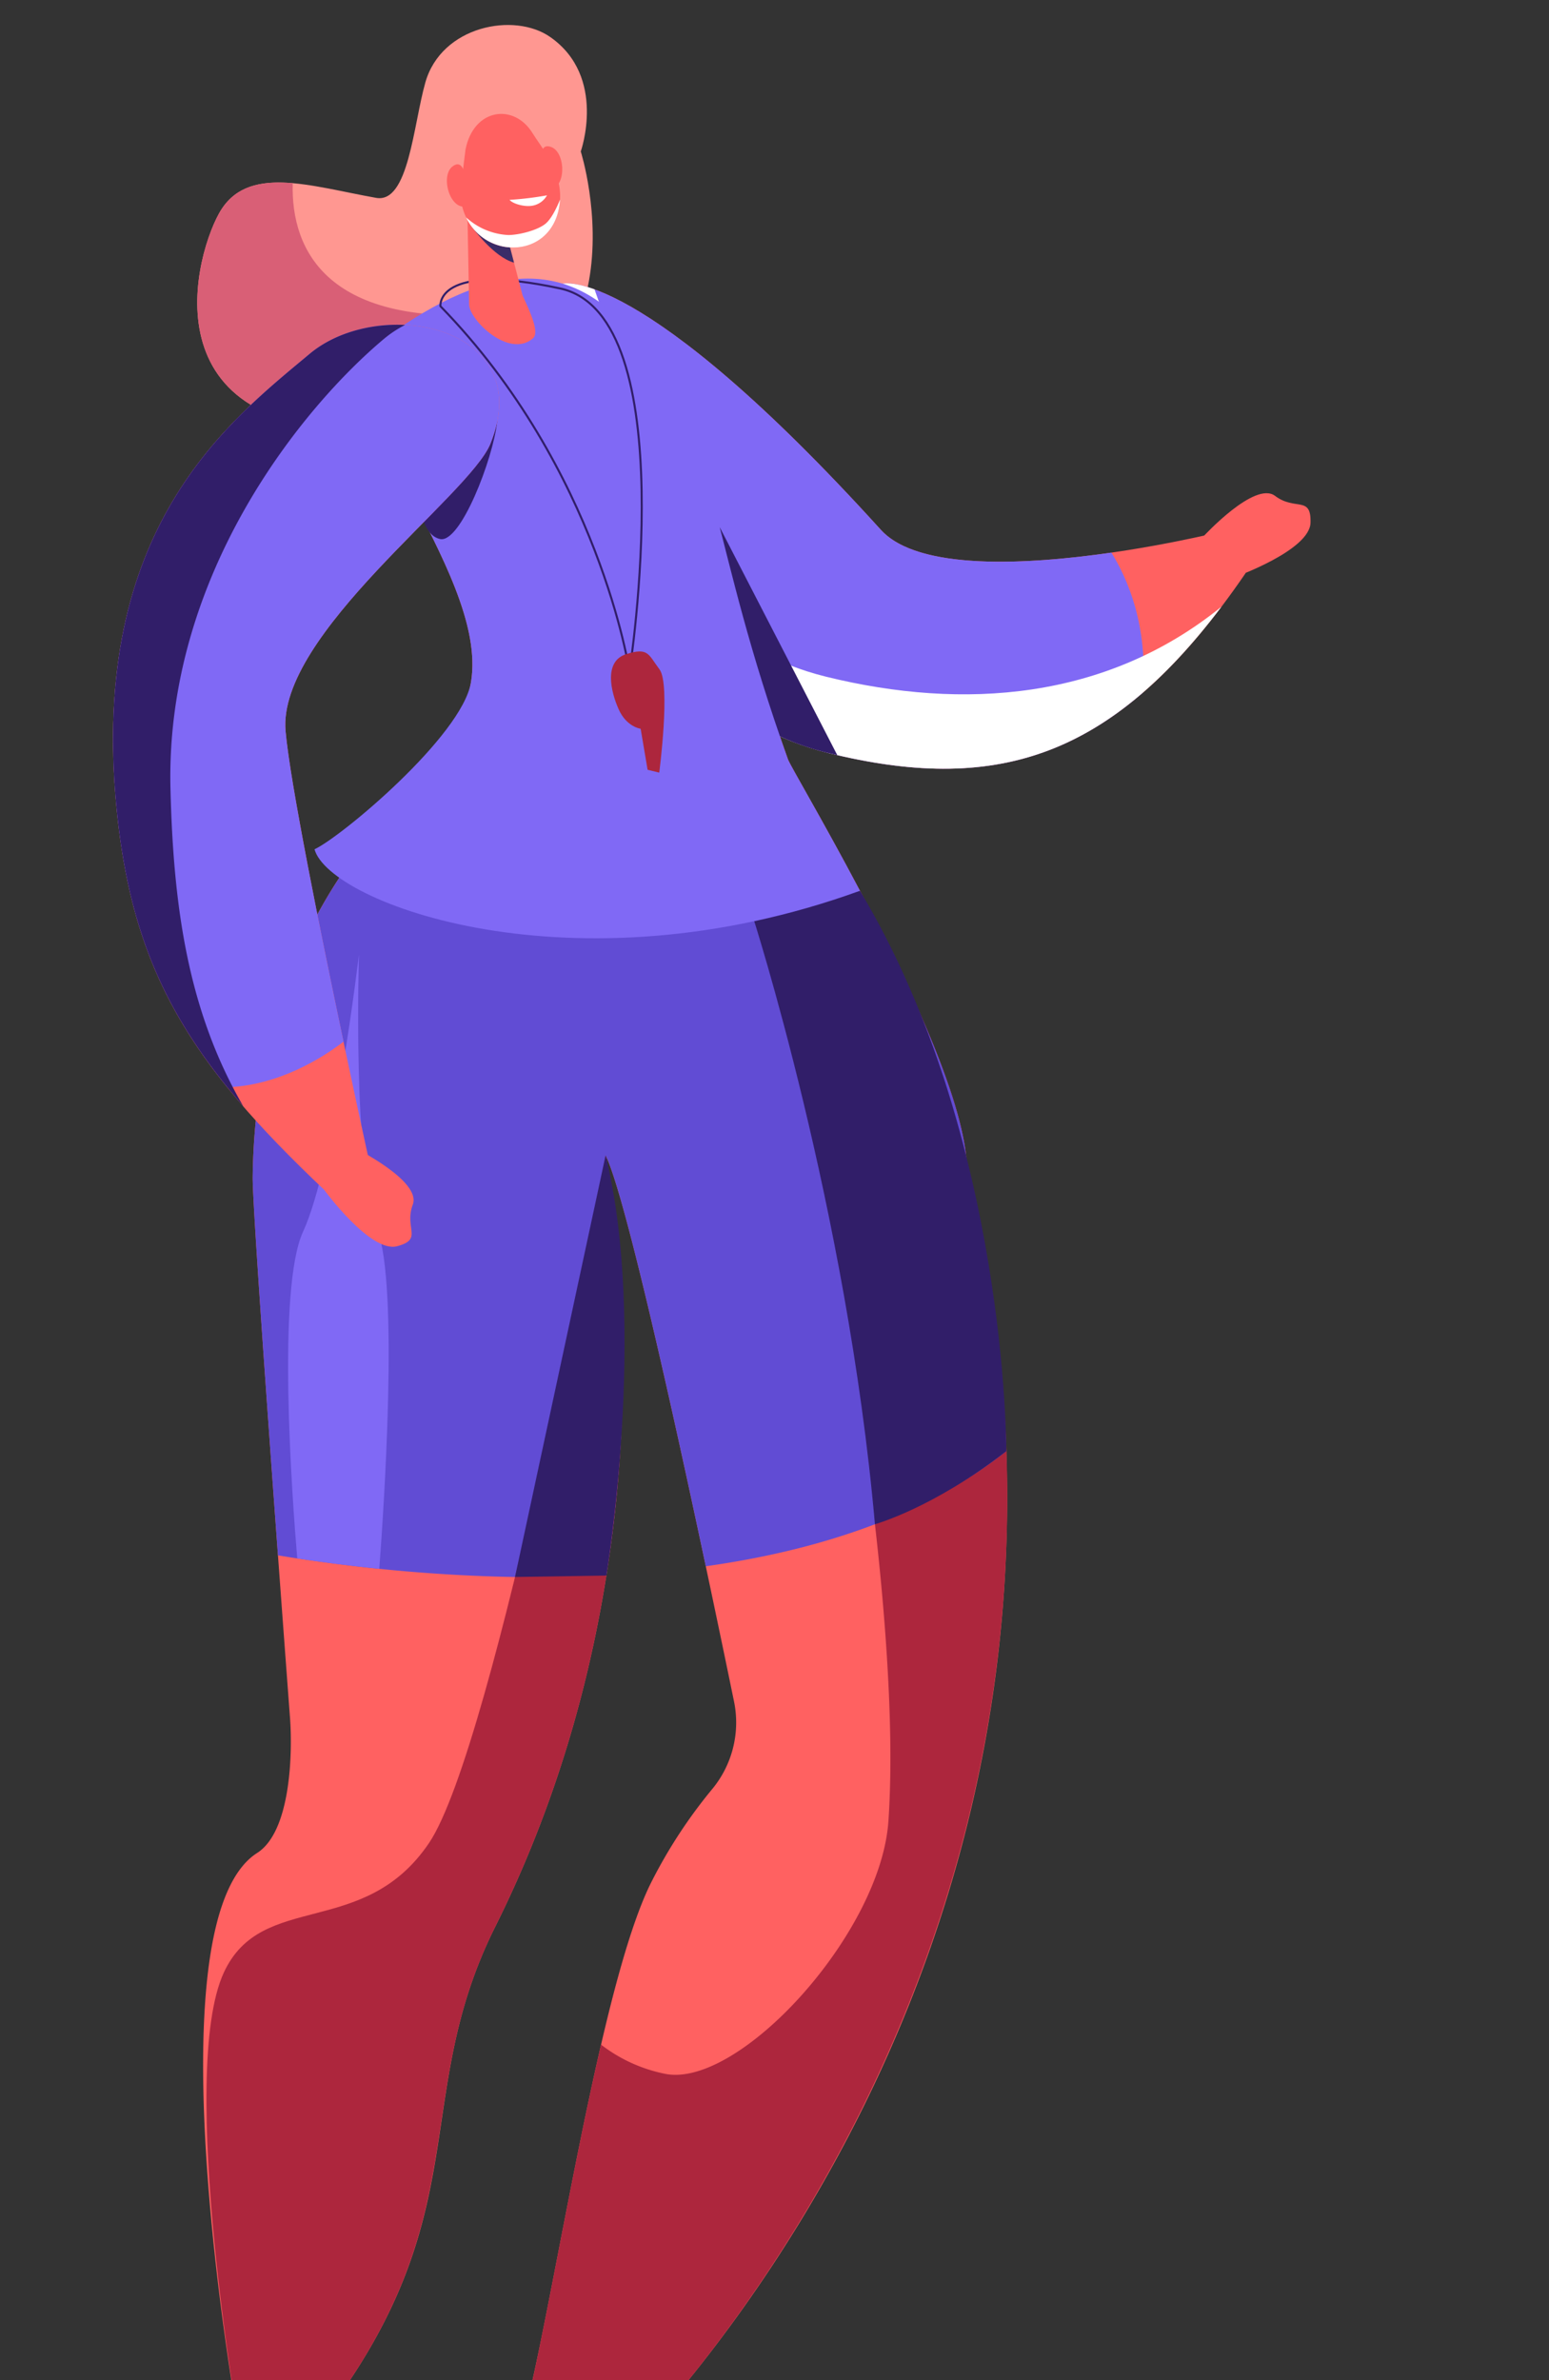 <svg xmlns="http://www.w3.org/2000/svg" xmlns:xlink="http://www.w3.org/1999/xlink" width="500" height="768" viewBox="0 0 500 768">
  <rect x="0" y="0" width="500" height="768" fill="#333333" stroke="none"/>
  <defs>
    <clipPath id="clip-path">
      <rect id="masque" width="500" height="768" transform="translate(601.127 971.428)" fill="#2b1e53"/>
    </clipPath>
    <linearGradient id="linear-gradient" x1="5.055" y1="1.485" x2="5.461" y2="2.228" gradientUnits="objectBoundingBox">
      <stop offset="0" stop-color="#fff"/>
      <stop offset="0.206" stop-color="#e7e6e8"/>
      <stop offset="0.542" stop-color="#c6c3c9"/>
      <stop offset="0.819" stop-color="#b2aeb6"/>
      <stop offset="1" stop-color="#aba7b0"/>
    </linearGradient>
    <linearGradient id="linear-gradient-2" x1="319.969" y1="10.671" x2="320.075" y2="12.411" gradientUnits="objectBoundingBox">
      <stop offset="0" stop-color="#fff"/>
      <stop offset="0.093" stop-color="#f1eef5"/>
      <stop offset="0.388" stop-color="#cbbedb"/>
      <stop offset="0.648" stop-color="#af9bc8"/>
      <stop offset="0.86" stop-color="#9e86bc"/>
      <stop offset="1" stop-color="#987fb8"/>
    </linearGradient>
  </defs>
  <g id="masque_illustration" transform="translate(-601.127 -971.428)" clip-path="url(#clip-path)">
    <g id="Illustration" transform="translate(561.184 979.49)">
      <path id="Tracé_67837" data-name="Tracé 67837" d="M294.6,324.854c-2.858-37.826-55.991-124.893-57.622-129.459-25.551-71.683-20.927-95.844-45.939-131.8C168.4,31.042,140.2,35.4,107.06,59.362c-24.372,17.62,33.869,74.462,27.594,111.248-2.945,17.267-18.39,31.066-34.072,51.378C75.9,253.039,64.66,290.849,64.207,330.254c-.122,10.685,8.505,127.189,12.05,174.548.819,10.951.351,36.524-10.606,43.512C30.157,570.953,59.823,733.74,59.823,733.74l24.872-.3c53.244-67.769,29.629-104.9,57.8-161.326,62.15-124.489,35.632-248.9,35.632-248.9,8.138,16.438,32.356,131.995,41.454,176.252a33.692,33.692,0,0,1-7.15,28.362,161.467,161.467,0,0,0-19.347,29.516c-14.008,27.286-26.524,102.948-36.242,150.241-4.731,23.023-9.549,41.131-9.549,41.131l22.022,8.126S358.365,591.854,294.6,324.854Z" transform="translate(57.302 41.55)" fill="#ff6161"/>
      <g id="Groupe_37693" data-name="Groupe 37693" transform="translate(207.228 122.865)">
        <path id="Tracé_67838" data-name="Tracé 67838" d="M192.874,304.022C191.267,282.769,173.793,245.975,158.5,217c-7.26-13.275-14.64-26.489-21.886-39.772-.223-.406-.416-.766-.587-1.089l-.091-.173c-.163-.311-.3-.583-.41-.8l-.041-.087c-.106-.217-.187-.4-.23-.514-2.4-6.72-4.526-13.023-6.439-18.957q-1.914-5.933-3.555-11.39t-3.067-10.494c-5.7-20.149-9.005-35.439-13.058-49-1.351-4.52-2.785-8.849-4.418-13.1-1.225-3.189-2.564-6.334-4.065-9.487-.262-.548-.542-1.1-.813-1.649-.924,12.84-1.582,36.475,3.108,60.594,6.951,35.758,46.88,207.109,54.475,256.41s12.765,103.472,10.252,139.767S119.7,603.174,95.846,598.81a49.945,49.945,0,0,1-20.919-9.466c-7.4,31.856-14.094,69.546-19.818,97.4C50.379,709.77,48.2,717.461,48.2,717.461l22.25,15.92S256.206,567.1,192.874,304.022Z" transform="translate(-48.196 -60.484)" fill="#ad263d"/>
      </g>
      <g id="Groupe_37694" data-name="Groupe 37694" transform="translate(121.506 274.944)">
        <path id="Tracé_67839" data-name="Tracé 67839" d="M244.367,139.786c-66.759,23.759-141.775,3.961-167.9-4.436-18.94,28.7-27.72,62.158-28.118,96.858-.087,7.679,4.341,69.989,8.156,122.027,20.509,3.411,61.439,8.765,106,6.531,12.253-77.005-.234-135.6-.234-135.6,6.112,12.347,21.3,80.619,32.333,132.592,35.177-4.95,70.123-15.845,97.006-37.142a472.577,472.577,0,0,0-12.861-93.8C277.137,205.555,259.663,168.761,244.367,139.786Z" transform="translate(-48.345 -135.349)" fill="#614cd4"/>
      </g>
      <path id="Tracé_67840" data-name="Tracé 67840" d="M87.888,341.94s18.664-5.095,42.407-23.58c0,0,.345-101.569-47.237-180.827l-34.712,7.955S78.911,240.123,87.888,341.94Z" transform="translate(234.472 141.848)" fill="#311e69"/>
      <g id="Groupe_37695" data-name="Groupe 37695" transform="translate(189.225 774.594)">
        <path id="Tracé_67841" data-name="Tracé 67841" d="M150.82,399.512c-16.911,6.19-37.424-2.208-47.374-7.26a55.252,55.252,0,0,1-3.073,4.821c-5.915,8.239-10.417,15.566-4.361,19.2,11.581,6.945,82.344,9.07,81.673,2.206C177.283,414.359,162.667,406,150.82,399.512Z" transform="translate(-93.137 -370.035)" fill="#311e69"/>
        <path id="Tracé_67842" data-name="Tracé 67842" d="M153.738,410.792c-7.894-4.327-17.982-7.92-18.386-8.788-1.012-2.167,2.165-15.774,2.165-15.774l-22.168-4.916c-.646,5.469-5.468,16.079-8.985,22.217C116.314,408.584,136.826,416.982,153.738,410.792Z" transform="translate(-96.054 -381.315)" fill="#ad263d"/>
      </g>
      <g id="Groupe_37696" data-name="Groupe 37696" transform="translate(101.994 774.983)">
        <path id="Tracé_67843" data-name="Tracé 67843" d="M193.145,396.015c-16.655,6.848-37.483-.739-47.621-5.4a55.711,55.711,0,0,1-2.881,4.938c-5.588,8.463-9.8,15.963-3.606,19.355,11.845,6.486,82.638,5.832,81.7-1C220.172,409.813,205.237,402.039,193.145,396.015Z" transform="translate(-135.97 -372.108)" fill="#311e69"/>
        <path id="Tracé_67844" data-name="Tracé 67844" d="M197.178,405.414c-8.056-4.014-18.278-7.209-18.715-8.059-1.1-2.127,1.544-15.849,1.544-15.849l-24.872.3a48.862,48.862,0,0,1-5.578,18.207C159.7,404.675,180.523,412.262,197.178,405.414Z" transform="translate(-140.004 -381.507)" fill="#ad263d"/>
      </g>
      <g id="Groupe_37697" data-name="Groupe 37697" transform="translate(106.578 364.758)">
        <path id="Tracé_67845" data-name="Tracé 67845" d="M181.1,401.457c-21.063,31.182-53.965,15.266-66.231,41.794-15.061,32.571,4.928,146.842,4.928,146.842l24.872-.3c53.039-67.468,29.63-104.9,57.8-161.326,62.144-124.477,35.638-248.876,35.632-248.9h0S202.158,370.278,181.1,401.457Z" transform="translate(-109.248 -179.562)" fill="#ad263d"/>
      </g>
      <path id="Tracé_67846" data-name="Tracé 67846" d="M237.859,40.816s8.526-24.051-9.83-36.916C216.375-4.268,192.884.292,187.694,18.538c-3.9,13.724-5.4,39.114-15.887,37.249C150.4,51.979,129.969,44.78,121.1,60.8s-23.629,76.487,59.578,69.264S237.859,40.816,237.859,40.816Z" transform="translate(-10.451 0)" fill="#ff9791"/>
      <g id="Groupe_37698" data-name="Groupe 37698" transform="translate(103.615 50.839)">
        <path id="Tracé_67847" data-name="Tracé 67847" d="M212.453,67.294c-55.036,4.78-67.21-20.056-66.58-42.058-10.3-.89-18.839.821-23.785,9.753-8.875,16.019-23.629,76.487,59.578,69.262,39.24-3.407,54.183-23.448,59.023-43.677C233.07,63.934,223.78,66.311,212.453,67.294Z" transform="translate(-115.059 -25.027)" fill="#d95f76"/>
      </g>
      <path id="Tracé_67848" data-name="Tracé 67848" d="M27.712,97.305s-.071,78.468,68.51,95.326c56.527,13.9,94.467.544,134.576-58.085l-8.958-13.137s-88.241,21.823-108.776-.821c-78-86.013-102.747-79.433-102.747-79.433S30.8,84.375,27.712,97.305Z" transform="translate(211.218 42.327)" fill="#ff6161"/>
      <g id="Groupe_37699" data-name="Groupe 37699" transform="translate(221.535 83.367)">
        <path id="Tracé_67849" data-name="Tracé 67849" d="M203.673,127.934c-27.145,3.925-62.385,5.915-74.411-7.345-78-86.013-102.747-79.433-102.747-79.433S47,84.375,43.91,97.305c0,0-.071,78.468,68.51,95.326,40.894,10.053,72.059,5.83,101.355-19.463C215.648,151.583,208.822,136.2,203.673,127.934Z" transform="translate(-26.515 -41.04)" fill="#8069f5"/>
      </g>
      <path id="Tracé_67850" data-name="Tracé 67850" d="M99.3,168c-68.579-16.858-68.51-95.326-68.51-95.326,1.412-5.909-2.1-18.142-6.33-29.687-7.276-2.635-10.311-1.834-10.311-1.834S34.634,84.375,31.545,97.3c0,0-.071,78.468,68.51,95.326,52.858,12.995,89.466,2.153,126.79-47.25C189.664,175.5,143.558,178.882,99.3,168Z" transform="translate(207.384 42.328)" fill="url(#linear-gradient)" style="mix-blend-mode: multiply;isolation: isolate"/>
      <path id="Tracé_67851" data-name="Tracé 67851" d="M0,88.24s16.5-17.931,23.04-13,11.711-.2,11.449,8.682-24.177,17.427-24.177,17.427Z" transform="translate(428.474 76.712)" fill="#ff6161"/>
      <path id="Tracé_67852" data-name="Tracé 67852" d="M114.292,153.331,76.348,79.781c-3.015,7.906.516,36.876,3.687,58.055a84,84,0,0,0,31.486,14.839C112.452,152.9,113.372,153.118,114.292,153.331Z" transform="translate(195.918 82.283)" fill="#311e69"/>
      <path id="Tracé_67853" data-name="Tracé 67853" d="M247.666,237.832c-11.928-22.595-22.53-40.436-23.245-42.437-25.55-71.683-20.927-95.844-45.939-131.8C155.838,31.042,127.642,35.4,94.5,59.362c-24.372,17.62,33.869,74.462,27.594,111.248-2.945,17.267-41.826,49.838-50.494,53.831C76.393,241.87,155.06,271.425,247.666,237.832Z" transform="translate(69.863 41.55)" fill="#8069f5"/>
      <path id="Tracé_67854" data-name="Tracé 67854" d="M169.365,147.637s-8.046,67.889-18.038,89.462c-8.507,18.366-3.549,85.8-1.887,105.449,7.272,1.111,16.237,2.312,26.479,3.356,1.432-18.843,6.382-91.233-.646-109.536C167.169,215.272,169.365,147.637,169.365,147.637Z" transform="translate(-13.55 152.269)" fill="#8069f5"/>
      <path id="Tracé_67855" data-name="Tracé 67855" d="M136.778,106.846c-11.024-2.456-7.207-37-5.434-49.606,7.053,9.243,19.769,2.781,23.885,11.713C153.88,81.036,143.364,108.313,136.778,106.846Z" transform="translate(45.205 59.036)" fill="#311e69"/>
      <g id="Groupe_37701" data-name="Groupe 37701" transform="translate(76.446 96.712)">
        <path id="Tracé_67856" data-name="Tracé 67856" d="M192.389,57.012c-26.1,21.807-71.208,56.251-62.322,146.777,5.212,53.117,24.206,82.454,66.956,122.945l14.626-8.92S187,205.948,184.6,178.756c-2.76-31.24,59.381-76.026,66.133-92.765C266.026,48.076,215.25,37.913,192.389,57.012Z" transform="translate(-128.926 -47.609)" fill="#ff6161"/>
        <path id="Tracé_67857" data-name="Tracé 67857" d="M152.173,178.32s21.87,10.742,19,18.412,3.508,11.175-5.086,13.44-23.56-18.25-23.56-18.25Z" transform="translate(-74.429 87.202)" fill="#ff6161"/>
        <g id="Groupe_37700" data-name="Groupe 37700" transform="translate(0)">
          <path id="Tracé_67858" data-name="Tracé 67858" d="M250.734,85.991c-6.752,16.739-68.894,61.524-66.133,92.765,1.475,16.674,11.309,65.179,18.7,100.214-6.923,5.294-20.8,14.039-37.477,14.729-21.287-26.32-32.045-52.088-35.756-89.911-8.885-90.526,36.221-124.97,62.322-146.777C215.25,37.913,266.026,48.076,250.734,85.991Z" transform="translate(-128.926 -47.609)" fill="#8069f5"/>
        </g>
        <path id="Tracé_67859" data-name="Tracé 67859" d="M238.134,47.682a36.261,36.261,0,0,0-6.683,4.382c-26.1,21.807-70.767,76.022-69.05,145.322.94,37.914,5.584,71.6,23.523,102.458-24.738-28.541-36.9-55.306-40.9-96.066C136.135,113.253,181.241,78.809,207.342,57,215.482,50.2,227.158,47.131,238.134,47.682Z" transform="translate(-143.879 -47.599)" fill="#311e69"/>
      </g>
      <path id="Tracé_67860" data-name="Tracé 67860" d="M138.242,179.562,109,315.615l29.471-.451S151.868,234.929,138.242,179.562Z" transform="translate(97.185 185.196)" fill="#311e69"/>
      <path id="Tracé_67861" data-name="Tracé 67861" d="M106.282,49s-1.615-14.451,38.649-5.726,22.384,123.611,22.384,123.611S157.581,101.632,106.282,49Z" transform="translate(75.821 41.746)" fill="none" stroke="#311e69" stroke-linejoin="round" stroke-width="0.663"/>
      <path id="Tracé_67862" data-name="Tracé 67862" d="M118.24,138.615s3.724-28.482.081-33.317-3.553-7.2-10.8-4.892-4.92,12.123-2.362,17.815,7.077,6.24,7.077,6.24l2.245,13.243Z" transform="translate(134.499 102.638)" fill="#ad263d"/>
      <path id="Tracé_67863" data-name="Tracé 67863" d="M123.2,29.385l.561,30.5c.114,5.02,12.869,17.537,20.594,10.939,2.261-1.932-1-8.735-3.344-13.878l-6.779-26.006Z" transform="translate(67.604 30.307)" fill="#ff6161"/>
      <path id="Tracé_67864" data-name="Tracé 67864" d="M140.048,43.713c-6.6-1.808-13.476-11.416-13.476-11.416l10.417-.319Z" transform="translate(65.811 32.98)" fill="#3b2c68"/>
      <path id="Tracé_67865" data-name="Tracé 67865" d="M120.854,25.592l-1.473,11.76c-1.168,9.322,5.046,18.341,14.344,19.7,8.582,1.255,16.675-3.914,17.606-14.74.829-9.621-6.232-17.687-8.828-21.947C136.582,10.653,123.537,12.193,120.854,25.592Z" transform="translate(69.356 14.568)" fill="#ff6161"/>
      <path id="Tracé_67866" data-name="Tracé 67866" d="M140.03,28.564a14.744,14.744,0,0,1-.871-2.988c-.38-1.942-1.394-4.743-4-2.761-3.791,2.88-1.2,13.123,3.756,12.974C142.6,35.678,141.062,30.978,140.03,28.564Z" transform="translate(50.856 22.831)" fill="#ff6161"/>
      <path id="Tracé_67867" data-name="Tracé 67867" d="M119.042,26.429a14.759,14.759,0,0,0-.024-3.112c-.2-1.97-.026-4.942,3.039-3.795,4.459,1.672,4.92,12.227.128,13.509C118.628,33.981,118.746,29.037,119.042,26.429Z" transform="translate(95.832 19.871)" fill="#ff6161"/>
      <path id="Tracé_67868" data-name="Tracé 67868" d="M121.331,28.524a106.3,106.3,0,0,0,12.093-1.461,6.712,6.712,0,0,1-5.028,3.386C125.934,30.774,122.434,29.791,121.331,28.524Z" transform="translate(83.082 27.911)" fill="#fff"/>
      <path id="Tracé_67869" data-name="Tracé 67869" d="M132.845,39.168c3.512,0,9.7-1.58,12.2-3.8,2.216-1.964,4.1-6.6,4.5-7.63-.01.177,0,.349-.02.528-.93,10.825-9.023,16-17.606,14.74a16.812,16.812,0,0,1-12.662-9.523A21.745,21.745,0,0,0,132.845,39.168Z" transform="translate(71.156 28.612)" fill="url(#linear-gradient-2)" style="mix-blend-mode: multiply;isolation: isolate"/>
    </g>
  </g>
</svg>
